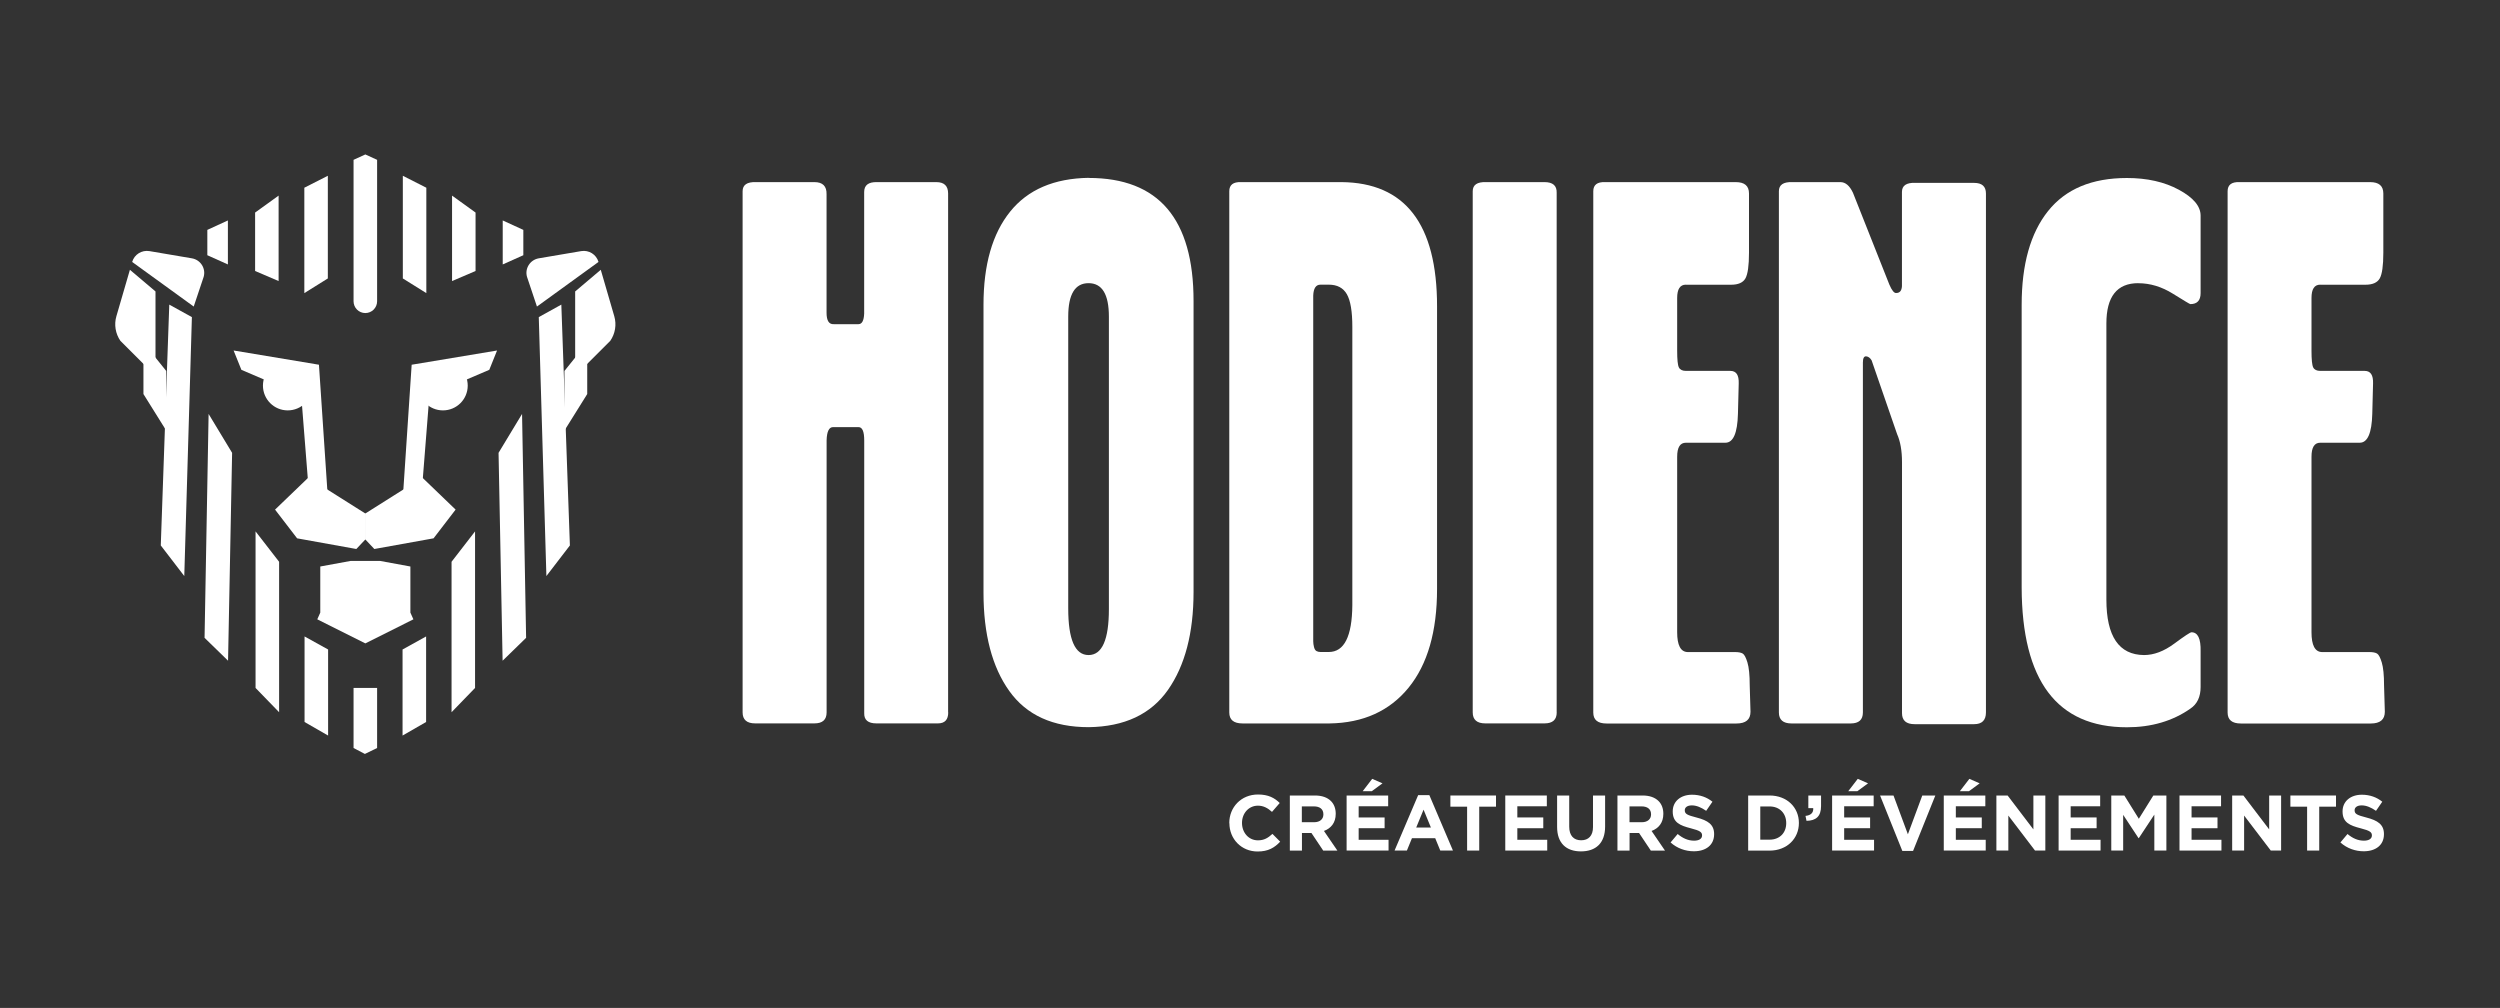 <?xml version="1.0" encoding="UTF-8"?>
<svg id="Calque_1" data-name="Calque 1" xmlns="http://www.w3.org/2000/svg" viewBox="0 0 450 181.43">
  <rect x="0" y="0" width="450" height="181.43" fill="#333333" stroke="none"/>
  <defs>
    <style>
      .cls-1 {
        fill: #fff;
      }
    </style>
  </defs>
  <g>
    <path class="cls-1" d="M221.27,148.17v-.03c0-2.82,2.12-5.13,5.17-5.13,1.87,0,2.99.62,3.91,1.53l-1.39,1.6c-.76-.69-1.54-1.12-2.53-1.12-1.67,0-2.87,1.39-2.87,3.09v.03c0,1.7,1.17,3.12,2.87,3.12,1.13,0,1.83-.45,2.61-1.16l1.39,1.4c-1.02,1.09-2.15,1.77-4.06,1.77-2.92,0-5.08-2.25-5.08-5.1Z"/>
    <path class="cls-1" d="M232.16,143.19h4.53c1.26,0,2.24.35,2.89,1.01.55.55.85,1.33.85,2.27v.03c0,1.6-.86,2.61-2.12,3.07l2.42,3.54h-2.55l-2.12-3.17h-1.71v3.17h-2.18v-9.91ZM236.54,148c1.06,0,1.67-.57,1.67-1.4v-.03c0-.93-.65-1.42-1.71-1.42h-2.17v2.85h2.21Z"/>
    <path class="cls-1" d="M242.39,143.19h7.48v1.94h-5.31v2.01h4.67v1.94h-4.67v2.08h5.38v1.94h-7.55v-9.91ZM246.99,140.19l1.86.81-1.93,1.42h-1.64l1.71-2.22Z"/>
    <path class="cls-1" d="M255.27,143.12h2.01l4.25,9.98h-2.28l-.91-2.22h-4.19l-.91,2.22h-2.22l4.25-9.98ZM257.56,148.95l-1.32-3.21-1.32,3.21h2.63Z"/>
    <path class="cls-1" d="M264.09,145.2h-3.02v-2.01h8.21v2.01h-3.02v7.9h-2.18v-7.9Z"/>
    <path class="cls-1" d="M270.95,143.19h7.48v1.94h-5.31v2.01h4.67v1.94h-4.67v2.08h5.38v1.94h-7.55v-9.91Z"/>
    <path class="cls-1" d="M280.28,148.85v-5.66h2.18v5.61c0,1.61.81,2.45,2.14,2.45s2.14-.81,2.14-2.38v-5.68h2.18v5.59c0,3-1.69,4.47-4.35,4.47s-4.29-1.49-4.29-4.4Z"/>
    <path class="cls-1" d="M291.13,143.19h4.53c1.26,0,2.24.35,2.89,1.01.55.55.85,1.33.85,2.27v.03c0,1.6-.86,2.61-2.12,3.07l2.42,3.54h-2.55l-2.12-3.17h-1.71v3.17h-2.18v-9.91ZM295.52,148c1.06,0,1.67-.57,1.67-1.4v-.03c0-.93-.65-1.42-1.71-1.42h-2.17v2.85h2.21Z"/>
    <path class="cls-1" d="M300.69,151.66l1.29-1.54c.89.74,1.83,1.2,2.96,1.2.89,0,1.43-.35,1.43-.93v-.03c0-.55-.34-.84-2-1.26-2-.51-3.28-1.06-3.28-3.03v-.03c0-1.8,1.44-2.99,3.47-2.99,1.44,0,2.68.45,3.68,1.26l-1.13,1.64c-.88-.61-1.74-.98-2.58-.98s-1.27.38-1.27.86v.03c0,.65.43.86,2.14,1.3,2.01.52,3.14,1.25,3.14,2.97v.03c0,1.97-1.5,3.07-3.64,3.07-1.5,0-3.02-.52-4.2-1.59Z"/>
    <path class="cls-1" d="M314.67,143.19h3.86c3.12,0,5.27,2.14,5.27,4.93v.03c0,2.79-2.15,4.96-5.27,4.96h-3.86v-9.91ZM316.85,145.16v5.98h1.68c1.78,0,2.99-1.2,2.99-2.96v-.03c0-1.76-1.2-2.99-2.99-2.99h-1.68Z"/>
    <path class="cls-1" d="M324.99,146.86c.98-.1,1.46-.59,1.39-1.4h-.88v-2.27h2.29v1.91c0,1.87-.93,2.62-2.62,2.65l-.18-.89Z"/>
    <path class="cls-1" d="M329.78,143.19h7.48v1.94h-5.31v2.01h4.67v1.94h-4.67v2.08h5.38v1.94h-7.55v-9.91ZM334.39,140.19l1.86.81-1.93,1.42h-1.64l1.71-2.22Z"/>
    <path class="cls-1" d="M338.42,143.19h2.41l2.59,6.98,2.59-6.98h2.35l-4.01,9.98h-1.93l-4.01-9.98Z"/>
    <path class="cls-1" d="M349.88,143.19h7.48v1.94h-5.31v2.01h4.67v1.94h-4.67v2.08h5.38v1.94h-7.55v-9.91ZM354.48,140.19l1.86.81-1.93,1.42h-1.64l1.71-2.22Z"/>
    <path class="cls-1" d="M359.36,143.19h2.01l4.64,6.1v-6.1h2.15v9.91h-1.86l-4.8-6.3v6.3h-2.15v-9.91Z"/>
    <path class="cls-1" d="M370.55,143.19h7.48v1.94h-5.31v2.01h4.67v1.94h-4.67v2.08h5.38v1.94h-7.55v-9.91Z"/>
    <path class="cls-1" d="M380.03,143.19h2.35l2.61,4.19,2.61-4.19h2.35v9.91h-2.17v-6.47l-2.79,4.23h-.06l-2.76-4.19v6.43h-2.14v-9.91Z"/>
    <path class="cls-1" d="M392.31,143.19h7.48v1.94h-5.31v2.01h4.67v1.94h-4.67v2.08h5.38v1.94h-7.55v-9.91Z"/>
    <path class="cls-1" d="M401.8,143.19h2.01l4.64,6.1v-6.1h2.15v9.91h-1.86l-4.8-6.3v6.3h-2.15v-9.91Z"/>
    <path class="cls-1" d="M415.29,145.2h-3.02v-2.01h8.21v2.01h-3.02v7.9h-2.18v-7.9Z"/>
    <path class="cls-1" d="M421.26,151.66l1.29-1.54c.89.74,1.83,1.2,2.96,1.2.89,0,1.43-.35,1.43-.93v-.03c0-.55-.34-.84-2-1.26-2-.51-3.28-1.06-3.28-3.03v-.03c0-1.8,1.44-2.99,3.47-2.99,1.44,0,2.68.45,3.68,1.26l-1.13,1.64c-.88-.61-1.74-.98-2.58-.98s-1.27.38-1.27.86v.03c0,.65.43.86,2.14,1.3,2.01.52,3.14,1.25,3.14,2.97v.03c0,1.97-1.5,3.07-3.64,3.07-1.5,0-3.02-.52-4.2-1.59Z"/>
  </g>
  <g>
    <g>
      <polyline class="cls-1" points="65.81 92.46 55.51 85.96 49.51 91.73 53.48 96.9 64.14 98.82 65.81 97.05"/>
      <polyline class="cls-1" points="65.71 92.46 76.01 85.96 82.01 91.73 78.04 96.9 67.38 98.82 65.71 97.05"/>
    </g>
    <polygon class="cls-1" points="73.87 110.27 73.87 101.97 68.43 100.97 63.09 100.97 57.65 101.97 57.65 110.27 57.11 111.48 65.76 115.81 74.41 111.48 73.87 110.27"/>
    <path class="cls-1" d="M65.76,56.35h0c1.17,0,2.12-.95,2.12-2.12v-25.46l-2.12-.97-2.12.97v25.46c0,1.17.95,2.12,2.12,2.12Z"/>
    <polygon class="cls-1" points="67.88 123.83 63.64 123.83 63.64 134.64 65.68 135.71 67.88 134.64 67.88 123.83"/>
    <polygon class="cls-1" points="72.51 50.12 76.74 52.76 76.74 33.79 72.51 31.64 72.51 50.12"/>
    <polygon class="cls-1" points="81.37 50.59 85.6 48.78 85.6 38.26 81.37 35.21 81.37 50.59"/>
    <path class="cls-1" d="M108.14,48.56l-4.61,3.9v15.2s6.32-6.31,6.32-6.31c.89-1.29,1.16-2.92.72-4.43l-2.43-8.35Z"/>
    <path class="cls-1" d="M96.65,55.18l-1.79-5.35c-.43-1.51.56-3.06,2.11-3.33l7.65-1.3c1.38-.23,2.72.6,3.11,1.95h0s-11.08,8.03-11.08,8.03Z"/>
    <polygon class="cls-1" points="101.04 54.83 96.98 57.08 98.35 103.69 102.58 98.18 101.04 54.83"/>
    <polygon class="cls-1" points="93.97 74.51 89.74 81.51 90.47 118.93 94.7 114.81 93.97 74.51"/>
    <polygon class="cls-1" points="76.7 129.96 72.46 132.4 72.46 116.91 76.7 114.56 76.7 129.96"/>
    <polygon class="cls-1" points="85.51 123.83 81.28 128.2 81.28 101.12 85.51 95.65 85.51 123.83"/>
    <polygon class="cls-1" points="105.7 70.93 101.6 77.5 101.6 66.77 105.7 61.67 105.7 70.93"/>
    <polygon class="cls-1" points="94.2 45.94 90.49 47.6 90.49 39.68 94.2 41.38 94.2 45.94"/>
    <polygon class="cls-1" points="59.01 50.12 54.78 52.76 54.78 33.79 59.01 31.64 59.01 50.12"/>
    <polygon class="cls-1" points="50.15 50.59 45.92 48.78 45.92 38.26 50.15 35.21 50.15 50.59"/>
    <path class="cls-1" d="M23.38,48.56l4.61,3.9v15.2s-6.32-6.31-6.32-6.31c-.89-1.29-1.16-2.92-.72-4.43l2.43-8.35Z"/>
    <path class="cls-1" d="M34.87,55.18l1.79-5.35c.43-1.51-.56-3.06-2.11-3.33l-7.65-1.3c-1.38-.23-2.72.6-3.11,1.95h0s11.08,8.03,11.08,8.03Z"/>
    <polygon class="cls-1" points="30.47 54.83 34.54 57.08 33.17 103.69 28.94 98.18 30.47 54.83"/>
    <polygon class="cls-1" points="37.55 74.51 41.78 81.51 41.05 118.93 36.82 114.81 37.55 74.51"/>
    <polygon class="cls-1" points="54.82 129.96 59.06 132.4 59.06 116.91 54.82 114.56 54.82 129.96"/>
    <polygon class="cls-1" points="46 123.83 50.24 128.2 50.24 101.12 46 95.65 46 123.83"/>
    <polygon class="cls-1" points="25.82 70.93 29.92 77.5 29.92 66.77 25.82 61.67 25.82 70.93"/>
    <polygon class="cls-1" points="37.32 45.94 41.02 47.6 41.02 39.68 37.32 41.38 37.32 45.94"/>
    <g>
      <circle class="cls-1" cx="51.79" cy="69.41" r="4.46"/>
      <polygon class="cls-1" points="59.04 90.02 57.41 65.65 42.05 63.09 43.45 66.57 54.22 71.18 55.55 87.99 59.04 90.02"/>
      <circle class="cls-1" cx="79.73" cy="69.41" r="4.46"/>
      <polygon class="cls-1" points="72.48 90.02 74.1 65.65 89.47 63.09 88.07 66.57 77.29 71.18 75.96 87.99 72.48 90.02"/>
    </g>
  </g>
  <g>
    <path class="cls-1" d="M170.68,128.23c0,1.32-.62,1.98-1.85,1.98h-11.08c-1.5,0-2.23-.62-2.19-1.85v-49.09c0-1.6-.34-2.39-1.03-2.39h-4.58c-.73,0-1.12.8-1.16,2.39v48.96c0,1.32-.73,1.98-2.19,1.98h-10.67c-1.5,0-2.26-.66-2.26-1.98V34.42c0-1.14.8-1.69,2.39-1.64h10.53c1.5,0,2.23.73,2.19,2.19v21.33c0,1.41.43,2.1,1.3,2.05h4.44c.64,0,.98-.64,1.03-1.91v-21.88c0-1.23.77-1.82,2.32-1.78h10.67c1.41,0,2.12.68,2.12,2.05v93.4Z"/>
    <path class="cls-1" d="M195.97,32.03c12.58,0,18.87,7.38,18.87,22.15v52.37c0,7.38-1.54,13.26-4.61,17.64-3.08,4.38-7.83,6.61-14.26,6.7-6.43,0-11.19-2.16-14.29-6.5-3.1-4.33-4.65-10.23-4.65-17.71v-51.83c0-7.2,1.6-12.79,4.79-16.75,3.19-3.97,7.91-5.99,14.15-6.09ZM199.6,109.64v-52.65c0-4.01-1.22-6.02-3.66-6.02s-3.66,2.01-3.66,6.02v52.51c0,5.61,1.22,8.41,3.66,8.41s3.66-2.76,3.66-8.27Z"/>
    <path class="cls-1" d="M241.44,32.78c11.49.09,17.23,7.54,17.23,22.36v50.87c0,7.66-1.71,13.58-5.13,17.78-3.42,4.19-8.16,6.34-14.22,6.43h-15.66c-1.6,0-2.39-.66-2.39-1.98V34.42c0-1.14.71-1.69,2.12-1.64h18.05ZM237.68,117.36h1.5c2.78,0,4.19-2.8,4.24-8.41v-50.12c0-2.78-.33-4.74-.99-5.88-.66-1.14-1.74-1.71-3.25-1.71h-1.5c-.82,0-1.25.66-1.3,1.98v62.19c0,.34.05.7.14,1.06.09.37.24.6.44.72.21.11.44.17.72.17Z"/>
    <path class="cls-1" d="M280.21,128.23c0,1.32-.73,1.98-2.19,1.98h-10.67c-1.5,0-2.26-.66-2.26-1.98V34.42c0-1.14.8-1.69,2.39-1.64h10.53c1.5,0,2.23.64,2.19,1.91v93.53Z"/>
    <path class="cls-1" d="M303.46,51.24c-1.05,0-1.57.8-1.57,2.39v9.5c0,1.6.1,2.6.31,3.01.21.41.63.62,1.27.62h8c1.05,0,1.55.75,1.5,2.26l-.14,5.47c-.09,3.46-.84,5.2-2.26,5.2h-7.11c-1.05,0-1.57.84-1.57,2.53v31.59c0,2.32.62,3.51,1.85,3.56h8.55c.64,0,1.1.09,1.4.27.3.18.58.72.85,1.61s.41,2.27.41,4.14l.14,4.72c0,1.41-.84,2.12-2.53,2.12h-23.38c-1.6,0-2.39-.66-2.39-1.98V34.42c0-1.14.71-1.69,2.12-1.64h23.52c1.6,0,2.39.68,2.39,2.05v10.67c0,2.32-.22,3.86-.65,4.62-.43.75-1.29,1.13-2.56,1.13h-8.14Z"/>
    <path class="cls-1" d="M355.35,32.92c1.41,0,2.12.64,2.12,1.91v93.4c0,1.41-.71,2.12-2.12,2.12h-10.73c-1.5,0-2.26-.66-2.26-1.98v-45.19c0-2.05-.3-3.74-.89-5.06l-4.58-13.26c-.27-.45-.61-.69-.99-.72-.39-.02-.58.35-.58,1.13v62.97c0,1.32-.73,1.98-2.19,1.98h-10.67c-1.5,0-2.26-.66-2.26-1.98V34.42c0-1.14.8-1.69,2.39-1.64h8.68c.91,0,1.66.64,2.26,1.91l6.56,16.55c.45,1.05.87,1.55,1.23,1.5.64,0,.98-.41,1.03-1.23v-16.96c0-1.14.8-1.69,2.39-1.64h10.6Z"/>
    <path class="cls-1" d="M384.89,50.97c-3.83,0-5.74,2.42-5.74,7.25v49.71c0,6.61,2.26,9.94,6.77,9.98,1.78,0,3.59-.68,5.44-2.05,1.85-1.37,2.88-2.05,3.11-2.05,1.14,0,1.69,1.14,1.64,3.42v6.43c0,1.78-.62,3.08-1.85,3.9-3.19,2.23-7,3.35-11.42,3.35-12.58,0-18.89-8.39-18.94-25.16v-50.87c0-7.29,1.58-12.92,4.75-16.89,3.17-3.97,7.9-5.95,14.19-5.95,3.65,0,6.77.71,9.37,2.12,2.6,1.41,3.9,2.96,3.9,4.65v13.95c0,1.32-.62,1.98-1.85,1.98-.09,0-1.14-.63-3.15-1.88-2.01-1.25-4.08-1.88-6.22-1.88Z"/>
    <path class="cls-1" d="M417.64,51.24c-1.05,0-1.57.8-1.57,2.39v9.5c0,1.6.1,2.6.31,3.01.21.41.63.62,1.27.62h8c1.05,0,1.55.75,1.5,2.26l-.14,5.47c-.09,3.46-.84,5.2-2.26,5.2h-7.11c-1.05,0-1.57.84-1.57,2.53v31.59c0,2.32.62,3.51,1.85,3.56h8.55c.64,0,1.1.09,1.4.27.3.18.58.72.85,1.61s.41,2.27.41,4.14l.14,4.72c0,1.41-.84,2.12-2.53,2.12h-23.38c-1.6,0-2.39-.66-2.39-1.98V34.42c0-1.14.71-1.69,2.12-1.64h23.52c1.6,0,2.39.68,2.39,2.05v10.67c0,2.32-.22,3.86-.65,4.62-.43.75-1.29,1.13-2.56,1.13h-8.14Z"/>
  </g>
</svg>